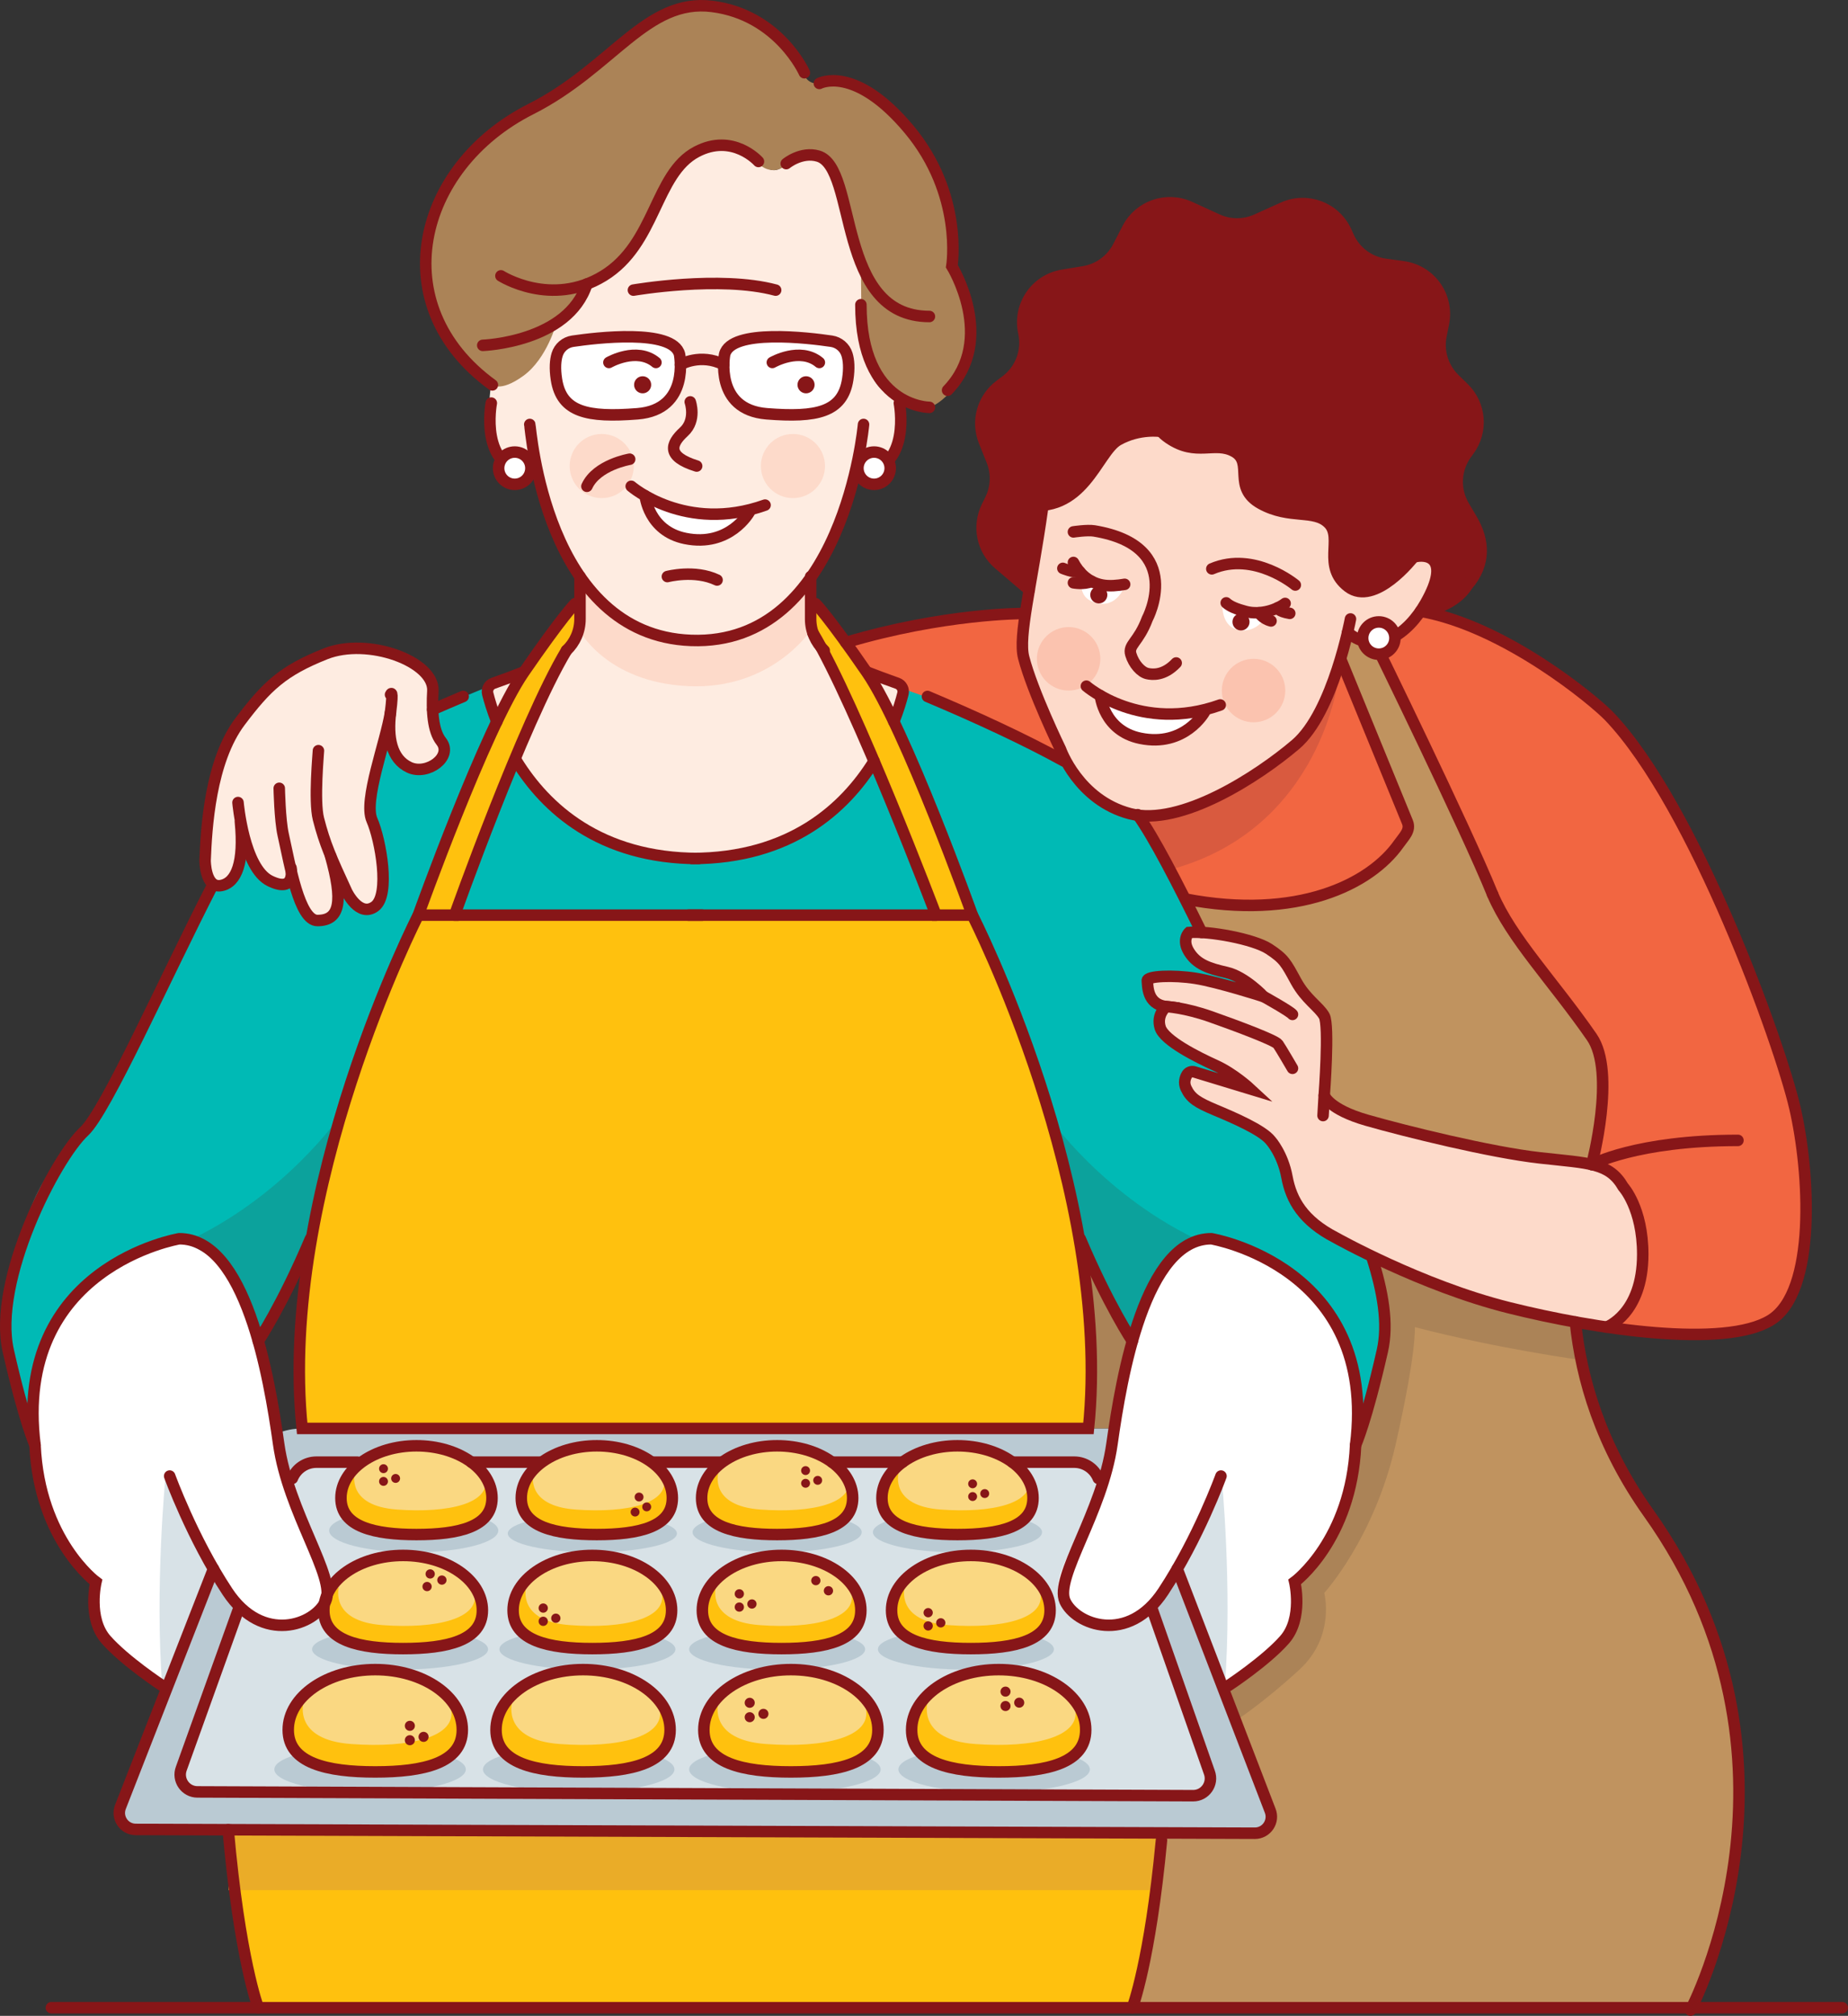 <?xml version="1.0" encoding="utf-8"?>
<!-- Generator: Adobe Illustrator 15.1.0, SVG Export Plug-In . SVG Version: 6.00 Build 0)  -->
<!DOCTYPE svg PUBLIC "-//W3C//DTD SVG 1.1//EN" "http://www.w3.org/Graphics/SVG/1.1/DTD/svg11.dtd">
<svg version="1.1" id="Layer_1" xmlns="http://www.w3.org/2000/svg" xmlns:xlink="http://www.w3.org/1999/xlink" x="0px" y="0px"
	 width="482.634px" height="526.224px" viewBox="0 0 482.634 526.224" enable-background="new 0 0 482.634 526.224"
	 xml:space="preserve">
<rect x="0" y="0" width="482.634" height="526.224" fill="#333333" stroke="none"/>
<g>
</g>
<g>
	<path fill="#BACAD3" d="M55.744,409.557l-23.143,59.199c0,0-2.161,8.789,2.862,8.807c5.022,0.017,260.268,0.992,260.268,0.992
		h31.993c0,0,6.466-1.055,4.31-8.031c-2.154-6.978-24.59-60.967-24.59-60.967l-16.437-36.675H78.916c0,0-7.734-0.112-9.967,4.532
		C66.716,382.058,55.744,409.557,55.744,409.557"/>
	<path fill="#D8E2E7" d="M79.344,382.54c-2.488,0.914-3.232,3.892-7.325,13.938c-4.093,10.046-24,61.767-24,61.767
		s-3.349,8.931,4.465,9.488s257.116,1.023,257.116,1.023s8.185-0.094,5.952-7.722c-2.231-7.628-28.706-75.099-28.706-75.099
		s-0.24-4.525-9.115-4.248C268.856,381.966,81.832,381.626,79.344,382.54"/>
	<path fill="#BACAD3" d="M130.136,399.546c0,3.136-9.888,5.676-22.086,5.676c-12.198,0-22.086-2.54-22.086-5.676
		c0-3.134,9.888-5.674,22.086-5.674C120.248,393.873,130.136,396.413,130.136,399.546"/>
	<path fill="#00BAB5" d="M7.564,372.882c0,0-8.882-15.357-4.307-39.694c4.576-24.338,10.605-28.196,16.024-34.783
		c5.419-6.586,12.872-19.719,18.179-30.601c5.305-10.881,17.256-36.909,17.256-36.909s5.236,2.927,6.698-2.465
		c1.463-5.391,1.594-10.78,1.594-10.78s2.732,11.06,7.616,12.315c4.883,1.256,5.497-0.558,5.497-0.558s3.003,11.453,6.776,10.889
		c3.773-0.562,6.147-2.878,5.378-12.465c0,0,4.863,11.655,8.955,9.197c4.091-2.458,2.14-17.934,1.393-20.458
		c-0.746-2.523-2.17-3.047-1.271-9.338c0.899-6.29,4.198-15.434,4.198-15.434s1.87,10.439,8.844,9.164
		c6.973-1.276,4.821-5.891,3.944-9.164c-0.878-3.274-1.355-6.556-1.355-6.556l14.817-6.124c0,0,1.847,16.661,15.521,30.336
		c13.674,13.674,31.535,15.628,46.604,14.093c15.07-1.535,29.233-13.668,34.012-18.765c4.779-5.096,8.794-13.971,10.361-19.189
		c1.566-5.217,1.581-6.43,1.581-6.43s12.502,5.262,15.31,6.513c2.81,1.252,27.22,12.116,26.979,12.569
		c-0.239,0.452,4.09,8.514,10.176,11.241c6.086,2.728,9.582,3.494,9.582,3.494l15.422,29.44c0,0-4.362,0.965-3.496,4.581
		c0.865,3.615,4.562,5.108,8.831,6.456c4.268,1.35,7.552,5.522,7.552,5.522s-16.323-4.146-21.688-4.114
		c-5.365,0.031-4.717,3.176-4.717,3.176l4.717,4.719c0,0-2.209,3.642-0.812,6.818c1.4,3.178,16.28,9.881,16.28,9.881l3.931,4.019
		l-13.602-3.652c0,0-2.401,3.618,1.403,6.925c3.806,3.31,20.931,7.553,22.042,13.896c1.112,6.342,3.414,13.575,7.434,16.951
		c4.019,3.375,17.097,10.659,17.097,10.659s4.571,7.672,3.357,17.238c-1.215,9.566-7.096,28.098-7.096,28.098
		s2.088-20.278-10.378-34.604c-12.465-14.325-24.372-15.438-28.837-15.626s-13.393,6.849-17.063,18.854
		c-3.672,12.006-2.572,7.864-2.572,7.864l-12.922-24.302c0,0,4.229,32.624,1.463,47.103H78.916c0,0-1.874-14.917-0.386-26.823
		c1.489-11.906,1.675-20.838,1.675-20.838l-12.748,24.86c0,0-3.81-14.628-10.508-21.884c-6.697-7.255-18.288-2.252-25.795,1.106
		c-7.507,3.359-16.996,13.593-20.716,25.685C6.716,367.082,7.564,372.882,7.564,372.882"/>
	<path fill="#FEECE1" d="M151.477,152.715c0,0,2.671,11.4-0.432,14.243c-3.103,2.842-23.245,12.161-23.245,12.161
		s2.836,18.765,13.076,27.574c10.239,8.808,18.77,18.064,43.701,17.413c24.93-0.651,33.511-12.506,39.36-19.323
		c5.849-6.817,11.928-24.406,11.928-24.406l-9.377-4.927l-14.777-19.019l-0.419-5.037c0,0-10.965,16.487-30.096,15.809
		C162.065,166.525,151.477,152.715,151.477,152.715"/>
	<path fill="#FFC10E" d="M151.477,156.43c0,0-5.308,3.904-20.197,28.812c-14.889,24.91-22.039,53.654-22.039,53.654
		s-22.42,46.288-29.263,93.265c0,0-3.375,21.776-1.062,40.721h205.356c0,0,0.473-32.246-4.17-58.557
		c-4.642-26.313-22.767-66.477-27.114-78.064c-4.346-11.587-16.061-46.592-26.5-60.812c-10.439-14.22-14.777-19.019-14.777-19.019
		v8.148c0,0,25.516,46.969,32.772,74.318H118.729c0,0,18.167-48.171,25.29-61.395l7.122-13.225L151.477,156.43z"/>
	<path fill="#FEECE1" d="M153.283,74.138c0,0,12.819-3.83,18.429-21.21c5.609-17.38,20.623-18.31,28.093-9.566
		c0,0,2.287,2.791,5.529-0.651c3.243-3.442,10.608-3.642,12.711,2.893s4.747,23.09,9.441,28.394c0,0-3.613,2.108-1.959,16.155
		c1.654,14.047,9.727,13.82,9.727,13.82s2.334,9.767-2.125,14.764c-4.459,4.997-9.097,4.625-9.097,4.625
		s-7.384,32.494-22.881,38.078c-15.497,5.583-27.04,10.076-42.644-2.931c-15.604-13.007-18.335-36.289-18.335-36.289
		s-10.504,1.98-11.794-7.928c-1.289-9.906,0-13.972,0-13.972s9.315-2.198,13.594-13.547
		C141.972,86.772,150.826,82.773,153.283,74.138"/>
	<path fill="#FEECE1" d="M112.722,178.263c0,0-5.357-8.175-17.263-8.934c-11.905-0.758-24.962,6.402-34.713,21.985
		c-9.75,15.582-9.006,37.907-6.029,39.582s8.506-1.201,8.16-7.856c-0.346-6.655-0.718-8.888-0.718-8.888s2.112,10.936,6.265,14.212
		c4.153,3.276,7.697,1.044,7.697,1.044s4.63,11.173,6.776,10.889c2.146-0.284,6.752-0.088,5.379-12.465
		c0,0,4.398,13.655,8.954,9.197c4.556-4.458,3.254-14.319,1.393-20.458c-1.86-6.14-1.86-6.326-0.558-13.581
		c1.303-7.256,3.163-13.768,3.163-13.768s0.246,8.955,6.356,11.361c6.109,2.407,8.389-5.863,7.623-7.081
		C114.441,192.284,111.563,186.653,112.722,178.263"/>
	<path fill="#FDDACA" d="M151.477,154.447l-0.336,9.829c0,0,7.006,13.855,28.686,14.842c21.68,0.988,31.884-14.539,31.884-14.539
		l-0.419-13.186c0,0-8.174,15.557-30.096,15.809c-21.922,0.252-29.719-16.251-29.719-16.251V154.447z"/>
	<path fill="#FFFFFF" d="M165.601,87.936c0,0-17.676,0.078-19.35,2.217s-1.57,13.116,4.89,16.186
		c6.459,3.07,20.505,2.365,23.156-1.468C176.949,101.036,184.207,88.603,165.601,87.936"/>
	<path fill="#FFFFFF" d="M212.311,88.463c0,0-15.788-1.566-21.296,1.689c-5.508,3.256-0.113,15.163,5.654,17.023
		c5.768,1.861,23.929,2.419,24.988-5.302C222.716,94.152,222.563,88.815,212.311,88.463"/>
	<path fill="#FFFFFF" d="M168.489,130.383c0,0,18.192,6.682,27.186,2.714c0,0-3.387,9.252-16.731,7.851
		C168.489,139.003,168.489,130.383,168.489,130.383"/>
	<path fill="#FDDACA" d="M215.46,121.656c0-4.624-3.749-8.372-8.372-8.372c-4.624,0-8.372,3.748-8.372,8.372
		s3.748,8.372,8.372,8.372C211.711,130.028,215.46,126.28,215.46,121.656"/>
	<path fill="#FDDACA" d="M165.523,121.656c0-4.624-3.748-8.372-8.372-8.372s-8.372,3.748-8.372,8.372s3.748,8.372,8.372,8.372
		S165.523,126.28,165.523,121.656"/>
	<path fill="#FFC10E" d="M67.457,524.105c0,0-7.16-32.642-7.857-46.46l243.738,0.91c0,0-0.729,23.782-7.605,45.55H67.457z"/>
	<rect x="59.683" y="478.555" fill="#EAAC28" width="243.655" height="14.852"/>
	<path fill="#FFFFFF" d="M69.637,358.868c0,0-4.595-24.251-12.688-30.67c-8.093-6.418-15.914-4.02-28.469,2.734
		c-12.554,6.754-22.022,26.914-20.916,41.951c1.106,15.035,7.807,29.611,11.787,34.088c3.981,4.474,5.704,5.973,5.704,5.973
		s-2.926,7.943,1.094,12.775s16.209,14.295,16.209,14.295l13.386-30.457c0,0,7.065,16.12,15.996,15.66
		c8.93-0.46,17.299-4.906,13.115-15.66c-4.185-10.754-11.441-24.149-12.557-35.033C71.181,363.64,69.637,358.868,69.637,358.868"/>
	<path fill="#D8E2E7" d="M43.182,385.936c0,0-2.764,28.22-0.824,54.077l13.387-30.456L43.182,385.936z"/>
	<path fill="#FFFFFF" d="M292.625,358.868c0,0,4.596-24.251,12.688-30.67c8.093-6.418,15.914-4.02,28.468,2.734
		c12.556,6.754,22.024,26.914,20.917,41.951c-1.105,15.035-7.807,29.611-11.788,34.088c-3.979,4.474-5.703,5.973-5.703,5.973
		s2.927,7.943-1.094,12.775c-4.02,4.832-16.209,14.295-16.209,14.295l-13.386-30.457c0,0-7.065,16.12-15.996,15.66
		c-8.929-0.46-17.299-4.906-13.115-15.66c4.187-10.754,11.442-24.149,12.559-35.033S292.625,358.868,292.625,358.868"/>
	<path fill="#D8E2E7" d="M319.082,385.936c0,0,2.764,28.22,0.822,54.077l-13.386-30.456L319.082,385.936z"/>
	<path fill="#0CA29C" d="M89.042,290.991c0,0-14.828,21.673-41.169,33.484c0,0,11.704,2.881,16.145,16.002s3.438,9.605,3.438,9.605
		l12.748-24.861L89.042,290.991z"/>
	<path fill="#0CA29C" d="M273.433,290.991c0,0,14.826,21.673,41.169,33.484c0,0-11.704,2.881-16.146,16.002
		c-4.44,13.121-3.437,9.605-3.437,9.605l-12.748-24.861L273.433,290.991z"/>
	<path fill="#FAD882" d="M269.787,391.064c0,7.539-8.834,9.525-19.729,9.525s-19.727-1.986-19.727-9.525
		c0-7.538,8.832-13.648,19.727-13.648S269.787,383.526,269.787,391.064"/>
	<path fill="#FAD882" d="M222.689,391.064c0,7.539-8.832,9.525-19.727,9.525s-19.728-1.986-19.728-9.525
		c0-7.538,8.833-13.648,19.728-13.648S222.689,383.526,222.689,391.064"/>
	<path fill="#FAD882" d="M175.593,391.064c0,7.539-8.832,9.525-19.727,9.525s-19.728-1.986-19.728-9.525
		c0-7.538,8.833-13.648,19.728-13.648S175.593,383.526,175.593,391.064"/>
	<path fill="#FAD882" d="M128.497,391.064c0,7.539-8.832,9.525-19.727,9.525s-19.728-1.986-19.728-9.525
		c0-7.538,8.833-13.648,19.728-13.648S128.497,383.526,128.497,391.064"/>
	<path fill="#FAD882" d="M125.007,420.28c0,7.538-8.832,9.524-19.728,9.524c-10.895,0-19.727-1.986-19.727-9.524
		c0-7.539,8.832-13.649,19.727-13.649C116.175,406.63,125.007,412.741,125.007,420.28"/>
	<path fill="#FAD882" d="M174.43,420.28c0,7.538-8.832,9.524-19.727,9.524s-19.728-1.986-19.728-9.524
		c0-7.539,8.833-13.649,19.728-13.649S174.43,412.741,174.43,420.28"/>
	<path fill="#FAD882" d="M223.853,420.28c0,7.538-8.832,9.524-19.728,9.524c-10.895,0-19.727-1.986-19.727-9.524
		c0-7.539,8.832-13.649,19.727-13.649C215.021,406.63,223.853,412.741,223.853,420.28"/>
	<path fill="#FAD882" d="M273.276,420.28c0,7.538-8.831,9.524-19.728,9.524c-10.895,0-19.727-1.986-19.727-9.524
		c0-7.539,8.832-13.649,19.727-13.649C264.445,406.63,273.276,412.741,273.276,420.28"/>
	<path fill="#FAD882" d="M282.373,451.859c0,8.462-9.912,10.691-22.143,10.691c-12.228,0-22.142-2.229-22.142-10.691
		s9.914-15.32,22.142-15.32C272.46,436.539,282.373,443.397,282.373,451.859"/>
	<path fill="#FAD882" d="M228.692,451.859c0,8.462-9.914,10.691-22.143,10.691s-22.142-2.229-22.142-10.691
		s9.913-15.32,22.142-15.32S228.692,443.397,228.692,451.859"/>
	<path fill="#FAD882" d="M174.421,451.859c0,8.462-9.914,10.691-22.143,10.691s-22.142-2.229-22.142-10.691
		s9.913-15.32,22.142-15.32S174.421,443.397,174.421,451.859"/>
	<path fill="#FAD882" d="M120.15,451.859c0,8.462-9.914,10.691-22.143,10.691s-22.142-2.229-22.142-10.691s9.913-15.32,22.142-15.32
		S120.15,443.397,120.15,451.859"/>
	<path fill="#FFC10E" d="M92.67,384.57c0,0-2.372,8.513,11.023,9.488c13.395,0.978,24.419-1.592,23.023-8.122
		c0,0,10.154,13.788-17.946,14.654C80.67,401.455,90.298,386.105,92.67,384.57"/>
	<path fill="#871618" d="M101.321,383.39c0,0.644-0.521,1.163-1.163,1.163s-1.163-0.52-1.163-1.163c0-0.642,0.521-1.162,1.163-1.162
		S101.321,382.749,101.321,383.39"/>
	<path fill="#871618" d="M104.484,385.936c0,0.644-0.521,1.163-1.163,1.163s-1.163-0.52-1.163-1.163
		c0-0.642,0.521-1.162,1.163-1.162S104.484,385.294,104.484,385.936"/>
	<path fill="#871618" d="M101.321,386.709c0,0.644-0.521,1.163-1.163,1.163s-1.163-0.52-1.163-1.163
		c0-0.642,0.521-1.163,1.163-1.163S101.321,386.068,101.321,386.709"/>
	<path fill="#BACAD3" d="M176.789,400.301c0,2.717-9.888,4.92-22.086,4.92c-12.198,0-22.086-2.203-22.086-4.92
		c0-2.718,9.888-4.921,22.086-4.921C166.9,395.38,176.789,397.583,176.789,400.301"/>
	<path fill="#FFC10E" d="M139.322,384.57c0,0-2.372,8.513,11.023,9.488c13.395,0.978,24.418-1.592,23.023-8.122
		c0,0,10.154,13.788-17.946,14.654C127.322,401.455,136.95,386.105,139.322,384.57"/>
	<path fill="#871618" d="M165.392,393.655c0.586-0.261,1.274,0.003,1.535,0.59c0.262,0.587-0.002,1.273-0.588,1.534
		c-0.587,0.263-1.275-0.002-1.536-0.588C164.542,394.604,164.805,393.917,165.392,393.655"/>
	<path fill="#871618" d="M166.43,389.73c0.587-0.262,1.274,0.002,1.536,0.589c0.261,0.587-0.003,1.273-0.589,1.535
		c-0.587,0.263-1.274-0.002-1.535-0.589C165.58,390.678,165.844,389.993,166.43,389.73"/>
	<path fill="#871618" d="M168.424,392.304c0.586-0.262,1.274,0.002,1.535,0.589c0.262,0.587-0.002,1.273-0.588,1.535
		c-0.587,0.263-1.275-0.002-1.536-0.589C167.574,393.252,167.837,392.566,168.424,392.304"/>
	<path fill="#BACAD3" d="M225.048,399.969c0,2.9-9.888,5.252-22.085,5.252c-12.198,0-22.086-2.352-22.086-5.252
		c0-2.899,9.888-5.252,22.086-5.252C215.16,394.717,225.048,397.07,225.048,399.969"/>
	<path fill="#FFC10E" d="M187.582,384.57c0,0-2.372,8.513,11.023,9.488c13.396,0.978,24.419-1.592,23.023-8.122
		c0,0,10.155,13.788-17.946,14.654C175.582,401.455,185.209,386.105,187.582,384.57"/>
	<path fill="#871618" d="M211.553,383.887c0,0.644-0.521,1.163-1.163,1.163s-1.163-0.52-1.163-1.163
		c0-0.643,0.521-1.163,1.163-1.163S211.553,383.245,211.553,383.887"/>
	<path fill="#871618" d="M214.716,386.433c0,0.644-0.521,1.163-1.163,1.163s-1.162-0.52-1.162-1.163c0-0.643,0.52-1.163,1.162-1.163
		S214.716,385.791,214.716,386.433"/>
	<path fill="#871618" d="M211.553,387.207c0,0.643-0.521,1.163-1.163,1.163s-1.163-0.521-1.163-1.163s0.521-1.163,1.163-1.163
		S211.553,386.564,211.553,387.207"/>
	<path fill="#BACAD3" d="M272.144,399.969c0,2.9-9.889,5.252-22.086,5.252s-22.086-2.352-22.086-5.252
		c0-2.899,9.889-5.252,22.086-5.252S272.144,397.07,272.144,399.969"/>
	<path fill="#FFC10E" d="M234.677,384.57c0,0-2.371,8.513,11.023,9.488c13.396,0.978,24.419-1.592,23.024-8.122
		c0,0,10.152,13.788-17.946,14.654C222.678,401.455,232.306,386.105,234.677,384.57"/>
	<path fill="#871618" d="M255.179,387.342c0,0.643-0.521,1.162-1.163,1.162c-0.643,0-1.162-0.52-1.162-1.162s0.52-1.163,1.162-1.163
		C254.658,386.179,255.179,386.7,255.179,387.342"/>
	<path fill="#871618" d="M258.342,389.888c0,0.643-0.521,1.162-1.163,1.162c-0.644,0-1.163-0.52-1.163-1.162s0.52-1.163,1.163-1.163
		C257.821,388.725,258.342,389.246,258.342,389.888"/>
	<path fill="#871618" d="M255.179,390.662c0,0.643-0.521,1.162-1.163,1.162c-0.643,0-1.162-0.52-1.162-1.162s0.52-1.163,1.162-1.163
		C254.658,389.499,255.179,390.019,255.179,390.662"/>
	<path fill="#BACAD3" d="M275.244,430.531c0,2.936-10.288,5.313-22.979,5.313c-12.693,0-22.982-2.378-22.982-5.313
		s10.289-5.313,22.982-5.313C264.956,425.217,275.244,427.595,275.244,430.531"/>
	<path fill="#FFC10E" d="M236.259,414.356c0,0-2.469,8.857,11.471,9.873c13.938,1.018,25.408-1.657,23.956-8.451
		c0,0,10.564,14.348-18.675,15.247C223.773,431.924,233.791,415.955,236.259,414.356"/>
	<path fill="#871618" d="M243.615,420.982c0,0.668-0.541,1.21-1.21,1.21c-0.668,0-1.209-0.542-1.209-1.21s0.541-1.21,1.209-1.21
		C243.074,419.772,243.615,420.314,243.615,420.982"/>
	<path fill="#871618" d="M246.906,423.631c0,0.668-0.541,1.21-1.21,1.21c-0.668,0-1.21-0.542-1.21-1.21
		c0-0.669,0.542-1.21,1.21-1.21C246.365,422.421,246.906,422.962,246.906,423.631"/>
	<path fill="#871618" d="M243.615,424.436c0,0.668-0.541,1.21-1.21,1.21c-0.668,0-1.209-0.542-1.209-1.21
		c0-0.669,0.541-1.21,1.209-1.21C243.074,423.226,243.615,423.767,243.615,424.436"/>
	<path fill="#BACAD3" d="M225.943,430.531c0,2.936-10.289,5.313-22.98,5.313s-22.981-2.378-22.981-5.313s10.289-5.313,22.981-5.313
		S225.943,427.595,225.943,430.531"/>
	<path fill="#FFC10E" d="M186.958,414.356c0,0-2.468,8.857,11.47,9.873c13.939,1.018,25.409-1.657,23.957-8.451
		c0,0,10.564,14.348-18.674,15.247S184.49,415.955,186.958,414.356"/>
	<path fill="#871618" d="M194.299,416.066c0,0.668-0.542,1.21-1.21,1.21s-1.21-0.542-1.21-1.21c0-0.669,0.542-1.21,1.21-1.21
		S194.299,415.397,194.299,416.066"/>
	<path fill="#871618" d="M197.59,418.714c0,0.669-0.542,1.21-1.21,1.21s-1.21-0.541-1.21-1.21c0-0.668,0.542-1.21,1.21-1.21
		S197.59,418.046,197.59,418.714"/>
	<path fill="#871618" d="M194.299,419.519c0,0.669-0.542,1.21-1.21,1.21s-1.21-0.541-1.21-1.21c0-0.668,0.542-1.21,1.21-1.21
		S194.299,418.851,194.299,419.519"/>
	<path fill="#871618" d="M214.28,412.612c0,0.668-0.542,1.21-1.209,1.21c-0.669,0-1.21-0.542-1.21-1.21s0.541-1.21,1.21-1.21
		C213.738,411.402,214.28,411.944,214.28,412.612"/>
	<path fill="#871618" d="M217.571,415.261c0,0.668-0.542,1.21-1.21,1.21s-1.209-0.542-1.209-1.21c0-0.669,0.541-1.21,1.209-1.21
		S217.571,414.592,217.571,415.261"/>
	<path fill="#BACAD3" d="M176.392,430.531c0,2.936-10.289,5.313-22.981,5.313s-22.981-2.378-22.981-5.313s10.289-5.313,22.981-5.313
		S176.392,427.595,176.392,430.531"/>
	<path fill="#FFC10E" d="M137.406,414.356c0,0-2.468,8.857,11.47,9.873c13.939,1.018,25.409-1.657,23.957-8.451
		c0,0,10.565,14.348-18.674,15.247C124.92,431.924,134.938,415.955,137.406,414.356"/>
	<path fill="#871618" d="M143.082,419.778c0,0.668-0.542,1.21-1.21,1.21s-1.21-0.542-1.21-1.21c0-0.669,0.542-1.21,1.21-1.21
		S143.082,419.109,143.082,419.778"/>
	<path fill="#871618" d="M146.373,422.426c0,0.669-0.542,1.21-1.21,1.21s-1.21-0.541-1.21-1.21c0-0.668,0.542-1.21,1.21-1.21
		S146.373,421.758,146.373,422.426"/>
	<path fill="#871618" d="M143.082,423.231c0,0.669-0.542,1.21-1.21,1.21s-1.21-0.541-1.21-1.21c0-0.668,0.542-1.21,1.21-1.21
		S143.082,422.563,143.082,423.231"/>
	<path fill="#BACAD3" d="M127.465,430.531c0,2.936-10.289,5.313-22.981,5.313s-22.981-2.378-22.981-5.313s10.289-5.313,22.981-5.313
		S127.465,427.595,127.465,430.531"/>
	<path fill="#FFC10E" d="M88.479,414.356c0,0-2.468,8.857,11.47,9.873c13.939,1.018,25.409-1.657,23.957-8.451
		c0,0,10.565,14.348-18.674,15.247S86.011,415.955,88.479,414.356"/>
	<path fill="#871618" d="M114.849,413.542c-0.592-0.309-0.822-1.04-0.513-1.632c0.31-0.593,1.04-0.822,1.633-0.513
		c0.592,0.31,0.822,1.041,0.512,1.633C116.172,413.622,115.441,413.852,114.849,413.542"/>
	<path fill="#871618" d="M110.978,415.233c-0.592-0.309-0.822-1.04-0.513-1.632c0.31-0.593,1.041-0.822,1.633-0.513
		c0.592,0.309,0.822,1.041,0.512,1.632C112.3,415.313,111.569,415.543,110.978,415.233"/>
	<path fill="#871618" d="M111.788,411.944c-0.592-0.31-0.822-1.041-0.513-1.633c0.31-0.593,1.04-0.822,1.633-0.513
		c0.592,0.31,0.822,1.041,0.512,1.633C113.111,412.023,112.379,412.253,111.788,411.944"/>
	<path fill="#BACAD3" d="M121.656,461.889c0,3.323-11.195,6.019-25.005,6.019c-13.809,0-25.005-2.695-25.005-6.019
		c0-3.322,11.196-6.017,25.005-6.017C110.461,455.873,121.656,458.567,121.656,461.889"/>
	<path fill="#FFC10E" d="M79.238,444.526c0,0-2.686,9.638,12.48,10.742c15.166,1.107,27.646-1.804,26.066-9.195
		c0,0,11.496,15.61-20.318,16.59C65.652,463.641,76.552,446.263,79.238,444.526"/>
	<path fill="#871618" d="M108.356,450.514c0,0.728-0.589,1.316-1.317,1.316c-0.727,0-1.316-0.589-1.316-1.316
		s0.589-1.316,1.316-1.316C107.767,449.198,108.356,449.787,108.356,450.514"/>
	<path fill="#871618" d="M111.937,453.396c0,0.729-0.589,1.316-1.316,1.316s-1.317-0.588-1.317-1.316
		c0-0.727,0.59-1.315,1.317-1.315S111.937,452.669,111.937,453.396"/>
	<path fill="#871618" d="M108.356,454.272c0,0.728-0.589,1.316-1.317,1.316c-0.727,0-1.316-0.589-1.316-1.316
		s0.589-1.315,1.316-1.315C107.767,452.957,108.356,453.544,108.356,454.272"/>
	<path fill="#BACAD3" d="M176.141,461.889c0,3.323-11.195,6.019-25.004,6.019c-13.81,0-25.005-2.695-25.005-6.019
		c0-3.322,11.195-6.017,25.005-6.017C164.946,455.873,176.141,458.567,176.141,461.889"/>
	<path fill="#FFC10E" d="M133.723,444.526c0,0-2.686,9.638,12.48,10.742c15.166,1.107,27.646-1.804,26.066-9.195
		c0,0,11.496,15.61-20.318,16.59C120.137,463.641,131.037,446.263,133.723,444.526"/>
	<path fill="#BACAD3" d="M229.992,461.889c0,3.323-11.195,6.019-25.005,6.019s-25.005-2.695-25.005-6.019
		c0-3.322,11.195-6.017,25.005-6.017S229.992,458.567,229.992,461.889"/>
	<path fill="#FFC10E" d="M187.573,444.526c0,0-2.686,9.638,12.48,10.742c15.166,1.107,27.646-1.804,26.066-9.195
		c0,0,11.496,15.61-20.318,16.59C173.987,463.641,184.887,446.263,187.573,444.526"/>
	<path fill="#871618" d="M197.116,444.506c0,0.729-0.589,1.316-1.316,1.316s-1.317-0.588-1.317-1.316
		c0-0.727,0.59-1.315,1.317-1.315S197.116,443.78,197.116,444.506"/>
	<path fill="#871618" d="M200.697,447.389c0,0.728-0.59,1.316-1.317,1.316s-1.316-0.589-1.316-1.316s0.589-1.315,1.316-1.315
		S200.697,446.662,200.697,447.389"/>
	<path fill="#871618" d="M197.116,448.264c0,0.729-0.589,1.317-1.316,1.317s-1.317-0.589-1.317-1.317
		c0-0.727,0.59-1.315,1.317-1.315S197.116,447.538,197.116,448.264"/>
	<path fill="#BACAD3" d="M284.64,461.889c0,3.323-11.194,6.019-25.006,6.019c-13.809,0-25.004-2.695-25.004-6.019
		c0-3.322,11.195-6.017,25.004-6.017C273.446,455.873,284.64,458.567,284.64,461.889"/>
	<path fill="#FFC10E" d="M242.221,444.526c0,0-2.686,9.638,12.48,10.742c15.166,1.107,27.646-1.804,26.067-9.195
		c0,0,11.494,15.61-20.318,16.59C228.635,463.641,239.536,446.263,242.221,444.526"/>
	<path fill="#871618" d="M263.92,441.587c0,0.729-0.591,1.316-1.316,1.316c-0.729,0-1.317-0.588-1.317-1.316
		c0-0.727,0.589-1.315,1.317-1.315C263.33,440.272,263.92,440.861,263.92,441.587"/>
	<path fill="#871618" d="M267.5,444.47c0,0.728-0.59,1.316-1.316,1.316c-0.728,0-1.317-0.589-1.317-1.316s0.59-1.315,1.317-1.315
		C266.911,443.155,267.5,443.743,267.5,444.47"/>
	<path fill="#871618" d="M263.92,445.345c0,0.729-0.591,1.317-1.316,1.317c-0.729,0-1.317-0.589-1.317-1.317
		c0-0.727,0.589-1.315,1.317-1.315C263.33,444.03,263.92,444.619,263.92,445.345"/>
	<path fill="#871618" d="M293.762,61.104c0,0-0.56,7.175-10.724,9.854c-10.165,2.679-15.796,6.261-16.035,14.73
		c-0.239,8.469,2.231,9.884-4.285,13.732c-6.515,3.85-8.172,11.041-4.134,19.585c4.038,8.543-1.913,13.009-2.426,18.311
		c-0.512,5.302,7.935,12.998,12.641,16.685l3.458-21.241c0,0,10.596-2.957,14.713-12.038c4.117-9.08,16.274-8.105,16.274-8.105
		s4.472,5.494,11.803,5.39c7.33-0.104,10.194,2.141,10.685,6.472c0.488,4.33,2.647,9.529,9.443,9.75
		c6.795,0.221,13.275,0.637,13.318,6.864c0.043,6.228,1.579,15.335,7.339,13.345c5.761-1.989,13.314-8.999,13.314-8.999
		s9.709-2.23,5.797,5.955l-3.912,8.184c0,0,13.78-3.796,15.336-12.471c1.557-8.675-8.48-14.867-5.276-24.887
		c3.205-10.02,6.636-9.995,3.246-18.24c-3.389-8.246-7.985-5.522-7.361-19.582c0.623-14.059-5.806-14.097-10.496-14.744
		c-4.692-0.646-11.104-2.007-14.922-9.173c-3.818-7.165-11.614-8.416-16.449-6.236c-4.835,2.179-9.787,6.411-16.428,3.412
		c-6.64-2.998-12.959-7.189-17.723-3.831C296.197,57.182,293.762,61.104,293.762,61.104"/>
	<path fill="#FDDACA" d="M415.712,304.009c0,0,0.073,0.627-26.602-3.871c-26.674-4.497-42.378-9.706-43.27-15.66
		c-0.894-5.953,2.431-14.969-0.255-19.67c-2.686-4.702-9.165-15.782-15.558-17.84c-6.392-2.057-20.178-3.556-20.178-3.556
		s0.875,7.44,5.69,8.943c4.816,1.503,10.692,6.625,10.692,6.625s-9.369-3.988-16.671-3.917l-9.933,0.158
		c0,0,0.884,6.693,2.899,7.116l2.016,0.423c0,0-3.868,3.986-0.811,6.818c3.059,2.832,13.522,7.065,16.28,9.881
		c2.757,2.817,3.931,4.019,3.931,4.019l-13.602-3.652c0,0-2.634,3.431,1.403,6.925s20.43,7.17,22.042,13.896
		c1.613,6.726,4.851,15.983,12.052,20.721c7.199,4.738,27.832,14.038,47.655,19.853c19.823,5.815,27.22,5.216,27.22,5.216
		s6.851-4.145,8.31-16.283C430.484,318.012,425.641,305.915,415.712,304.009"/>
	<path fill="#FDDACA" d="M290.112,115.408c0,0-3.21,10.131-9.769,13.229c-6.557,3.097-9.614,5.149-8.086,4.123
		c1.529-1.026-4.77,29.586-4.77,29.586s-0.427,10.609,3.375,19.463c3.801,8.853,11.296,24.834,19.249,28.682
		c7.952,3.847,14.274,4.238,28.569-3.827s22.315-12.811,25.691-20.261c3.376-7.45,7.565-21.304,7.565-21.304
		s2.088,3.946,8.084,2.523s10.752-4.913,12.839-11.192c2.088-6.278,1.474-11.535-1.12-11.263
		c-2.595,0.272-11.162,9.789-15.907,9.271s-7.369-2.588-7.452-9.297c-0.084-6.71-0.407-9.45-5.827-10.242
		c-5.42-0.793-14.69-0.821-16.823-6.947c-2.132-6.125-1.166-10.058-5.485-10.882c-4.321-0.825-6.989,1.688-11.994-1.383
		l-5.006-3.071C303.246,112.616,292.205,112.338,290.112,115.408"/>
	<path fill="#FFFFFF" d="M287.879,183.362c0.558,0,17.067,6.612,26.674,1.911c0,0-2.75,9.303-14.922,7.742
		C287.459,191.455,287.879,183.362,287.879,183.362"/>
	<path fill="#FFFFFF" d="M282.968,150.432c0,0-2.384,5.37,3.218,6.94c5.6,1.572,7.577-4.495,7.577-4.495L282.968,150.432z"/>
	<path fill="#FFFFFF" d="M319.275,157.632c0,0-0.56,6.334,4.743,6.893c5.303,0.558,7.199-4.879,7.199-4.879
		S324.018,159.53,319.275,157.632"/>
	<path fill="#FBC3AF" d="M335.673,180.264c0-4.576-3.71-8.285-8.285-8.285s-8.285,3.709-8.285,8.285c0,4.576,3.71,8.286,8.285,8.286
		S335.673,184.839,335.673,180.264"/>
	<path fill="#FBC3AF" d="M287.367,171.979c0-4.576-3.709-8.285-8.285-8.285s-8.285,3.709-8.285,8.285
		c0,4.576,3.709,8.285,8.285,8.285S287.367,176.554,287.367,171.979"/>
	<path fill="#F26641" d="M267.802,160.114c0,0-31.595,2.104-46.898,7.606l6.837,9.531c0,0,12.384,3.361,28.418,10.654
		c16.035,7.294,22.009,10.34,22.009,10.34s-5.964-11.256-9.684-21.488C264.763,166.524,267.802,160.114,267.802,160.114"/>
	<path fill="#F26641" d="M349.748,171.979c0,0,12.852,30.472,15.338,36.541c2.485,6.068,2.878,9.161-0.629,12.141
		c-3.509,2.98-14.008,18.921-42.228,15.146c-12.54-1.677-12.667-1.128-12.667-1.128l-11.637-21.698c0,0,11.529,0.844,29.463-10.527
		c17.932-11.371,17.311-15.851,19.296-20.867S349.748,171.979,349.748,171.979"/>
	<path fill="#F26641" d="M360.023,167.622c0,0,27.968,63.085,38.168,86.343c10.198,23.257,17.521,50.045,17.521,50.045
		s12.739,2.204,13.313,17.755c0.573,15.549-8.311,24.67-8.311,24.67s21.293,4.486,32.856,1.124
		c11.562-3.361,16.554-6.409,17.686-23.117c1.132-16.709-1.061-39.464-13.564-68.542c-12.505-29.078-20.703-51.967-41.98-72.997
		c-21.276-21.03-44.681-23.325-44.681-23.325S365.421,166.487,360.023,167.622"/>
	<path fill="#C0935F" d="M295.732,524.105c0,0,7.483-29.333,7.605-45.55h24.387c0,0,8.141-0.218,4.311-8.032
		c-3.83-7.813-12.13-30.51-12.13-30.51s13.513-7.192,16.209-14.295c2.694-7.101,1.094-12.774,1.094-12.774
		s10.904-6.979,14.997-22.606c4.092-15.628,3.643-20.879,3.643-20.879s4.89-12.095,5.382-21.107
		c0.493-9.012-2.908-20.094-2.908-20.094s20.908,11.118,42.234,14.907l10.878,1.933c0,0,1.732,18.64,9.403,32.593
		c14.543,26.451,27.726,48.604,30.213,63.322c4.645,27.484,2.328,26.733,1.787,44.399c-0.472,15.406-10.791,38.693-10.791,38.693
		H295.732z"/>
	<path fill="#C0935F" d="M349.748,171.979c0,0,12.075,28.395,14.709,35.005c2.632,6.611,4.034,9.164,0,13.677
		c-5.393,6.03-15.991,19.327-45.774,14.487c-9.023-1.466-9.12-0.469-9.12-0.469l3.785,7.742c0,0,18.206,2.058,21.369,8.383
		c3.163,6.325,6.783,9.348,8.827,11.676s2.522,2.637,2.708,6.93c0.183,4.293-0.41,15.068-0.41,15.068s-0.321,4.617,13.223,8.543
		c13.544,3.927,37.162,8.479,45.794,9.672c8.632,1.193,10.855,1.317,10.855,1.317s6.611-15.176,1.029-31.062
		c-2.315-6.597-14.278-19.45-17.859-24.745c-8.559-12.652-24.749-48.731-30.539-61.799c-5.789-13.069-8.322-18.781-8.322-18.781
		l-8.084-2.523L349.748,171.979z"/>
	<path fill="#D95A3F" d="M349.6,176.757c0,0-4.349,39.753-44.129,50.295l-7.547-14.071
		C297.924,212.98,335.275,209.873,349.6,176.757"/>
	<path fill="#AB8357" d="M413.166,355.062c0,0-21.893-2.947-43.658-8.627c0,0,0.503,6.418-5.052,30.788
		s-18.614,38.604-18.614,38.604s3.014,11.293-6.475,20.018c-9.487,8.727-16.67,13.354-16.67,13.354l-2.793-9.185
		c0,0,17.659-10.131,18.282-19.81c0.623-9.68-0.979-7.26-0.979-7.26s13.162-9.491,14.997-22.606
		c1.837-13.114,2.494-17.455,2.494-17.455s7.8-16.788,6.979-27.386c-0.822-10.601-3.357-17.239-3.357-17.239
		s22.469,14.232,53.114,16.84L413.166,355.062z"/>
	<path fill="#AB8357" d="M284.287,329.152c0,0,0.732,23.231,0.354,30.116c-0.379,6.884-0.368,13.614-0.368,13.614h6.735l4.011-22.8
		L284.287,329.152z"/>
	<path fill="#AB8357" d="M210.078,19.734c0,0-4.605-10.745-15.983-15.884c-11.379-5.139-21.263-0.808-27.885,4.545
		c-6.622,5.352-16.97,16.608-29.72,21.229c-12.751,4.622-24.469,23.041-25.215,36.622c-0.745,13.581,7.476,25.596,11.138,28.942
		c3.662,3.346,5.965,5.132,5.965,5.132s2.12,2.278,8.322-2.224s8.639-13.847,8.639-13.847l7.944-10.111
		c0,0,11.582-4.619,16.253-15.781c4.672-11.163,11.206-22.478,19.728-20.411s8.177,6.187,12.442,6.453
		c4.266,0.265,5.698-5.502,11.772-3.269c6.075,2.232,8.707,22.186,11.358,27.527l0.113,11.914c0,0-1.495,13.674,6.508,20.326
		c8.003,6.651,11.271,5.441,11.271,5.441s7.512-2.201,10.214-14.542c2.703-12.341-4.353-22.294-4.353-22.294
		s1.95-16.384-8.056-31.587c-10.005-15.204-20.091-18.989-26.024-16.352C214.51,21.563,211.683,22.691,210.078,19.734"/>
</g>
<g>
	<path fill="none" stroke="#871618" stroke-width="3" stroke-linecap="round" stroke-miterlimit="10" d="M268.8,154l-7.942-6.778
		c-4.325-3.691-5.595-9.845-3.084-14.946l0.932-1.896c1.559-3.165,1.698-6.842,0.384-10.116l-2.036-5.08
		c-2.094-5.219-0.423-11.192,4.073-14.569l1.593-1.196c3.895-2.925,5.724-7.856,4.677-12.613
		c-1.533-6.961,3.089-13.782,10.122-14.94l5.521-0.909c3.878-0.639,7.227-3.074,9.029-6.567l2.438-4.728
		c3.042-5.897,10.181-8.365,16.216-5.608l7.189,3.284c3.261,1.49,7.007,1.5,10.276,0.026l6.922-3.12
		c6.264-2.824,13.631-0.031,16.449,6.236l0.588,1.308c1.756,3.907,5.398,6.634,9.642,7.219l4.692,0.646
		c7.091,0.977,11.893,7.724,10.496,14.744l-0.643,3.223c-0.819,4.12,0.495,8.376,3.498,11.314l2.441,2.387
		c4.419,4.325,4.988,11.239,1.338,16.228l-0.645,0.88c-2.932,4.006-3.198,9.37-0.683,13.647l2.094,3.558
		c3.192,5.424,3.734,11.472-1.193,17.185c0,0-3.072,5.689-12.153,6.758"/>
	<path fill="none" stroke="#871618" stroke-width="3" stroke-linecap="round" stroke-miterlimit="10" d="M72.929,205.783
		c0,0,0.163,8.218,1.023,12.076c1.788,8.014,4.211,22.438,8.945,22.438c6.031,0,6.708-5.18,3.433-16.847"/>
	<path fill="none" stroke="#871618" stroke-width="3" stroke-linecap="round" stroke-miterlimit="10" d="M83.164,195.958
		c0,0.614-1.199,13.092,0,17.808c1.635,6.433,3.367,10.34,7.387,19.035c0,0,3.256,6.825,7.35,3.822
		c4.094-3.003,1.486-17.447-0.766-22.564c-2.251-5.117,3.632-20.352,4.86-28.13"/>
	<path fill="none" stroke="#871618" stroke-width="3" stroke-linecap="round" stroke-miterlimit="10" d="M101.994,181.332
		c0,0,0.819-1.953,0,4.597c-0.819,6.549,0.205,12.209,4.912,14.394c4.708,2.185,11.505-2.798,8.301-6.821
		c-2.16-2.712-2.464-7.992-2.16-13.1c0.46-7.738-16.989-14.123-28.042-9.722c-11.053,4.401-15.275,8.33-22.331,17.699
		c-7.772,10.321-8.78,27.74-9.112,36.239c0,0,0,7.364,4.221,6.546c4.019-0.78,6.03-6.12,5.007-16.558"/>
	<path fill="none" stroke="#871618" stroke-width="3" stroke-linecap="round" stroke-miterlimit="10" d="M345.534,291.211
		l0.308-5.271c0,0,1.381-18.268,0-20.724c-1.382-2.457-4.759-4.299-7.37-9.058c-2.609-4.759-3.069-5.833-7.061-8.443
		c-3.991-2.609-15.812-4.759-20.877-4.298c0,0-1.996,1.842,0,5.065c1.994,3.224,5.064,4.299,9.823,5.374
		c4.76,1.074,9.672,6.293,9.672,6.293s-11.975-3.837-17.808-4.758s-12.741-0.615-12.587,0.613c0.153,1.228-0.154,6.142,4.912,6.754
		c0,0-2.61,2.149-1.535,5.526c1.075,3.378,9.671,7.676,14.43,9.825c4.76,2.15,9.058,6.141,9.058,6.141l-14.591-4.435
		c-0.714-0.216-1.5,0.052-1.891,0.688c-0.509,0.833-0.948,2.114-0.252,3.595c1.229,2.608,2.917,3.683,7.676,5.679
		c4.76,1.995,12.28,5.219,14.431,7.983c0,0,3.124,3.46,4.239,9.507c1.116,6.046,4.229,11.438,12.679,15.799
		c0,0,22.33,12.56,45.254,18.29c22.925,5.731,56.287,10.644,68.362,3.275c12.076-7.368,10.234-38.685,6.347-55.469
		c-3.89-16.784-26.199-78.876-48.51-102.21c-3.702-3.872-27.105-23.488-49.212-27.377"/>
	<path fill="none" stroke="#871618" stroke-width="3" stroke-linecap="round" stroke-miterlimit="10" d="M304.546,262.76
		c0,0,4.759,0.205,11.718,2.661c6.96,2.456,16.78,6.142,17.499,7.164c0.718,1.024,3.788,6.294,3.788,6.294"/>
	<path fill="none" stroke="#871618" stroke-width="3" stroke-linecap="round" stroke-miterlimit="10" d="M330.03,260.151
		c0,0,6.906,3.838,7.521,4.656"/>
	<path fill="none" stroke="#871618" stroke-width="3" stroke-linecap="round" stroke-miterlimit="10" d="M389.808,233.443
		c4.937,11.607,15.814,22.708,25.904,37.271c6.426,9.273,0,33.295,0,33.295"/>
	<path fill="none" stroke="#871618" stroke-width="3" stroke-linecap="round" stroke-miterlimit="10" d="M411.433,345.097
		c1.534,14.868,6.634,32.339,19.136,49.896c45.71,64.186,10.934,129.731,10.934,129.731"/>
	<path fill="none" stroke="#871618" stroke-width="3" stroke-linecap="round" stroke-miterlimit="10" d="M272.258,132.76
		c-2.865,20.264-6.37,33.278-4.912,38.886c2.334,8.98,9.62,23.95,9.62,23.95s4.647,13.282,18.183,16.823
		c13.162,3.443,33.396-9.713,43.221-18.077c9.825-8.365,14.327-32.768,14.327-32.768"/>
	<path fill="none" stroke="#871618" stroke-width="3" stroke-linecap="round" stroke-miterlimit="10" d="M369.146,145.439
		c3.405-1.012,9.955,0,3.2,11.927c-4.743,8.376-12.894,13.874-20.408,7.734"/>
	<path fill="none" stroke="#871618" stroke-width="3" stroke-linecap="round" stroke-miterlimit="10" d="M301.265,106.319
		c-0.283,2.449,0.322,5.521,3.961,8.027c7.274,5.012,11.993,0.647,17.151,3.557c5.159,2.91-0.661,9.377,6.938,13.581
		c7.598,4.203,13.976,1.293,17.738,5.173c3.765,3.88-1.895,11.216,5.058,16.521c6.952,5.306,17.035-7.739,17.035-7.739"/>
	<path fill="none" stroke="#871618" stroke-width="3" stroke-linecap="round" stroke-miterlimit="10" d="M359.064,167.72
		c0,0,23.715,48.399,30.743,65.723"/>
	<path fill="none" stroke="#871618" stroke-width="3" stroke-linecap="round" stroke-miterlimit="10" d="M419.574,346.435
		c0,0,9.438-3.401,9.451-18.963c0.01-12.107-5.098-17.635-5.098-17.635c-3.686-6.344-8.802-6.14-21.697-7.573
		c-12.895-1.433-35.205-6.959-45.233-9.825c-10.029-2.864-11.155-6.498-11.155-6.498"/>
	<path fill="none" stroke="#871618" stroke-width="3" stroke-linecap="round" stroke-miterlimit="10" d="M307.181,173.065
		c-3.197,3.377-6.218,3.07-7.551,2.763c-1.653-0.381-3.526-2.456-4.295-4.991c-0.767-2.535,1.995-3.145,4.295-9.293
		c0,0,10.141-18.985-13.863-22.951c-1.797-0.296-5.424,0.257-5.424,0.257"/>
	<path fill="none" stroke="#871618" stroke-width="3" stroke-linecap="round" stroke-miterlimit="10" d="M293.721,152.537
		c-1.736,0.295-3.977,0.55-5.94,0.161c-3.92-0.775-6.223-3.566-7.438-5.868"/>
	<path fill="none" stroke="#871618" stroke-width="3" stroke-linecap="round" stroke-miterlimit="10" d="M320.246,157.372
		c1.021,0.954,2.785,1.646,5.084,2.251c3.973,1.044,8.252-0.537,10.299-2.102"/>
	<path fill="none" stroke="#871618" stroke-width="3" stroke-linecap="round" stroke-miterlimit="10" d="M338.291,152.715
		c0,0-10.724-8.975-21.805-4.219"/>
	<path fill="none" stroke="#871618" stroke-width="3" stroke-linecap="round" stroke-miterlimit="10" d="M350.376,172.623
		l17.194,41.965c0.897,2.187-0.879,3.739-2.237,5.673c-7.471,10.635-26.602,20.036-55.771,14.418"/>
	<path fill="none" stroke="#871618" stroke-width="3" stroke-linecap="round" stroke-miterlimit="10" d="M62.158,209.501
		c0,0,1.488,17.116,8.372,20.465c6.884,3.349,5.47-3.424,5.47-3.424"/>
	<path fill="none" stroke="#871618" stroke-width="3" stroke-linecap="round" stroke-miterlimit="10" d="M210.078,18.99
		c0,0-6.697-15.069-24-17.302c-17.302-2.233-26.044,15.992-47.441,26.791c-29.861,15.069-38.512,51.348-10.047,71.999"/>
	<path fill="none" stroke="#871618" stroke-width="3" stroke-linecap="round" stroke-miterlimit="10" d="M198.079,42.153
		c0,0-6.698-7.535-16.186-2.512c-10.877,5.759-10.605,24-24.279,32.372c-13.675,8.372-26.791,0-26.791,0"/>
	<path fill="none" stroke="#871618" stroke-width="3" stroke-linecap="round" stroke-miterlimit="10" d="M128.311,105.222
		c0,0-3.349,17.302,10.046,18.14"/>
	<path fill="none" stroke="#871618" stroke-width="3" stroke-linecap="round" stroke-miterlimit="10" d="M234.882,105.222
		c0,0,3.35,17.302-10.046,18.14"/>
	<path fill="none" stroke="#871618" stroke-width="3" stroke-linecap="round" stroke-miterlimit="10" d="M138.357,110.804
		c0.279,0.837,3.907,54.977,42.14,56.372c39.915,1.457,45.029-56.372,45.029-56.372"/>
	<path fill="none" stroke="#871618" stroke-width="3" stroke-linecap="round" stroke-miterlimit="10" d="M205.334,42.711
		c0,0,3.944-3.27,8.372-1.954c10.326,3.07,4.465,41.861,29.024,41.861"/>
	<path fill="none" stroke="#871618" stroke-width="3" stroke-linecap="round" stroke-miterlimit="10" d="M242.729,106.338
		c0,0-17.894,0-17.894-26.791"/>
	<path fill="none" stroke="#871618" stroke-width="3" stroke-linecap="round" stroke-miterlimit="10" d="M213.985,21.781
		c0,0,9.209-5.023,23.441,12c14.234,17.023,11.163,35.721,11.163,35.721s11.771,18.99-1.116,32.372"/>
	<path fill="none" stroke="#871618" stroke-width="3" stroke-linecap="round" stroke-miterlimit="10" d="M126.079,90.152
		c0,0,22.315-0.774,27.204-16.015"/>
	<path fill="none" stroke="#871618" stroke-width="3" stroke-linecap="round" stroke-miterlimit="10" d="M145.508,92.555
		c0.565-1.853,2.157-3.2,4.073-3.482c5.842-0.862,26.193-3.357,27.89,3.434c0,0,2.841,14.412-10.991,15.506
		c-13.094,1.035-19.834-0.413-21.153-8.962C144.871,96.09,145.064,94.009,145.508,92.555z"/>
	<path fill="none" stroke="#871618" stroke-width="3" stroke-linecap="round" stroke-miterlimit="10" d="M221.215,92.555
		c-0.565-1.853-2.157-3.2-4.073-3.482c-5.841-0.862-26.193-3.357-27.889,3.434c0,0-2.842,14.412,10.99,15.506
		c13.094,1.035,19.834-0.413,21.153-8.962C221.852,96.09,221.659,94.009,221.215,92.555z"/>
	<path fill="none" stroke="#871618" stroke-width="3" stroke-linecap="round" stroke-miterlimit="10" d="M180.268,104.912
		c0,0,1.674,4.744-1.675,7.814c-3.348,3.07-4.744,6.418,3.349,8.93"/>
	<path fill="#871618" d="M170.066,100.447c0,1.233-1,2.233-2.232,2.233c-1.233,0-2.233-1-2.233-2.233s1-2.232,2.233-2.232
		C169.066,98.215,170.066,99.214,170.066,100.447"/>
	<path fill="none" stroke="#871618" stroke-width="3" stroke-linecap="round" stroke-miterlimit="10" d="M159.028,94.617
		c0,0,7.256-4.186,12.279,0"/>
	<path fill="#871618" d="M212.745,100.447c0,1.233-1,2.233-2.233,2.233s-2.232-1-2.232-2.233s0.999-2.232,2.232-2.232
		S212.745,99.214,212.745,100.447"/>
	<path fill="#871618" d="M326.339,162.347c0,1.233-1,2.232-2.232,2.232c-1.234,0-2.233-0.999-2.233-2.232s0.999-2.232,2.233-2.232
		C325.339,160.115,326.339,161.114,326.339,162.347"/>
	<path fill="#871618" d="M289.204,155.289c0,1.233-1,2.232-2.232,2.232c-1.234,0-2.233-0.999-2.233-2.232
		c0-1.233,0.999-2.232,2.233-2.232C288.204,153.057,289.204,154.056,289.204,155.289"/>
	<path fill="none" stroke="#871618" stroke-width="3" stroke-linecap="round" stroke-miterlimit="10" d="M201.706,94.617
		c0,0,7.256-4.186,12.279,0"/>
	<path fill="none" stroke="#871618" stroke-width="3" stroke-linecap="round" stroke-miterlimit="10" d="M164.849,126.944
		c0,0,14.188,12.326,34.956,4.911"/>
	<path fill="none" stroke="#871618" stroke-width="3" stroke-linecap="round" stroke-miterlimit="10" d="M165.427,75.734
		c0,0,22.573-3.907,37.147,0"/>
	<path fill="none" stroke="#871618" stroke-width="3" stroke-linecap="round" stroke-miterlimit="10" d="M55.46,231.227
		c-12.289,23.907-27.806,58.857-33.475,64.106c-7.535,6.977-24,38.913-19.814,57.331c4.186,18.419,6.977,24.56,6.977,24.56"/>
	<path fill="none" stroke="#871618" stroke-width="3" stroke-linecap="round" stroke-miterlimit="10" d="M120.967,181.809
		c-2.671,1.125-5.341,2.272-7.984,3.434"/>
	<path fill="none" stroke="#871618" stroke-width="3" stroke-linecap="round" stroke-miterlimit="10" d="M134.914,198.7
		c7.534,12.138,21.687,25.406,47.565,25.406"/>
	<path fill="none" stroke="#871618" stroke-width="3" stroke-linecap="round" stroke-miterlimit="10" d="M136.7,175.45
		c-2.364,0.93-5.01,1.913-7.852,2.914c-1.126,0.396-1.761,1.585-1.468,2.742c0.421,1.662,1.164,4.218,2.367,7.274"/>
	<path fill="none" stroke="#871618" stroke-width="3" stroke-linecap="round" stroke-miterlimit="10" d="M151.477,150.509v11.083
		c0,3.152-1.312,6.101-3.535,8.208"/>
	<path fill="none" stroke="#871618" stroke-width="3" stroke-linecap="round" stroke-miterlimit="10" d="M177.708,95.188
		c0,0,5.172-3.073,11.306,0"/>
	<path fill="none" stroke="#871618" stroke-width="3" stroke-linecap="round" stroke-miterlimit="10" d="M150.171,157.594
		c0,0-3.396,3.42-13.418,17.989c-10.024,14.569-27.512,63.313-27.512,63.313h9.488c0,0,17.825-50.132,29.213-69.096"/>
	<path fill="none" stroke="#871618" stroke-width="3" stroke-linecap="round" stroke-miterlimit="10" d="M44.311,385.316
		c0,0,5.861,16.188,15.07,30.141s22.884,8.65,25.674,2.511c2.791-6.139-9.767-23.163-12.279-41.023
		c-2.511-17.859-8.651-53.581-25.953-53.581c0,0-43.535,7.257-37.675,53.86c1.117,24.837,15.908,35.721,15.908,35.721
		s-2.265,9.488,2.635,15.07c4.899,5.581,14.667,11.999,14.667,11.999"/>
	<path fill="none" stroke="#871618" stroke-width="3" stroke-linecap="round" stroke-miterlimit="10" d="M55.744,409.557
		L31.477,471.63c-1.156,2.832,0.927,5.933,3.986,5.933l292.261,0.992c3.06,0,5.142-3.101,3.987-5.933l-24.268-63.065"/>
	<path fill="none" stroke="#871618" stroke-width="3" stroke-linecap="round" stroke-miterlimit="10" d="M93.368,381.688H82.625
		c-2.765,0-5.253,1.683-6.283,4.248"/>
	
		<line fill="none" stroke="#871618" stroke-width="3" stroke-linecap="round" stroke-miterlimit="10" x1="140.949" y1="381.688" x2="123.101" y2="381.688"/>
	
		<line fill="none" stroke="#871618" stroke-width="3" stroke-linecap="round" stroke-miterlimit="10" x1="183.361" y1="238.896" x2="118.73" y2="238.896"/>
	<path fill="none" stroke="#871618" stroke-width="3" stroke-linecap="round" stroke-miterlimit="10" d="M358.321,328.257
		c2.846,8.938,4.313,17.286,2.695,24.407c-4.186,18.419-6.976,24.559-6.976,24.559"/>
	<path fill="none" stroke="#871618" stroke-width="3" stroke-linecap="round" stroke-miterlimit="10" d="M297.109,212.664
		c4.282,5.983,10.368,17.826,16.727,30.748"/>
	<path fill="none" stroke="#871618" stroke-width="3" stroke-linecap="round" stroke-miterlimit="10" d="M242.221,181.809
		c12.812,5.397,25.579,11.297,35.706,16.889"/>
	<path fill="none" stroke="#871618" stroke-width="3" stroke-linecap="round" stroke-miterlimit="10" d="M228.275,198.7
		c-7.535,12.138-21.688,25.406-47.564,25.406"/>
	<path fill="none" stroke="#871618" stroke-width="3" stroke-linecap="round" stroke-miterlimit="10" d="M226.488,175.45
		c2.365,0.93,5.01,1.913,7.852,2.914c1.126,0.396,1.762,1.585,1.469,2.742c-0.422,1.662-1.163,4.218-2.367,7.274"/>
	<path fill="none" stroke="#871618" stroke-width="3" stroke-linecap="round" stroke-miterlimit="10" d="M211.711,150.509v11.083
		c0,3.152,1.312,6.101,3.535,8.208"/>
	<path fill="none" stroke="#871618" stroke-width="3" stroke-linecap="round" stroke-miterlimit="10" d="M213.017,157.594
		c0,0,3.396,3.42,13.419,17.989c10.021,14.569,27.512,63.313,27.512,63.313h-9.49c0,0-20.759-54.722-32.147-73.686"/>
	<path fill="none" stroke="#871618" stroke-width="3" stroke-linecap="round" stroke-miterlimit="10" d="M253.947,238.896
		c0,0,36.743,71.753,30.325,133.986H78.916c-6.419-62.232,30.325-133.986,30.325-133.986"/>
	<path fill="none" stroke="#871618" stroke-width="3" stroke-linecap="round" stroke-miterlimit="10" d="M318.876,385.316
		c0,0-5.859,16.188-15.068,30.141c-9.21,13.953-22.884,8.65-25.675,2.511c-2.791-6.139,9.767-23.163,12.278-41.023
		c2.513-17.859,8.651-53.581,25.953-53.581c0,0,43.535,7.257,37.675,53.86c-1.116,24.837-15.906,35.721-15.906,35.721
		s2.264,9.488-2.637,15.07c-4.898,5.581-14.667,11.999-14.667,11.999"/>
	<path fill="none" stroke="#871618" stroke-width="3" stroke-linecap="round" stroke-miterlimit="10" d="M300.946,420.203
		l14.888,42.446c1.115,2.952-1.066,6.108-4.223,6.108l-260.035-0.992c-3.155,0-5.337-3.156-4.221-6.108l14.887-41.454"/>
	<path fill="none" stroke="#871618" stroke-width="3" stroke-linecap="round" stroke-miterlimit="10" d="M264.394,381.688h16.169
		c2.766,0,5.253,1.683,6.282,4.248"/>
	
		<line fill="none" stroke="#871618" stroke-width="3" stroke-linecap="round" stroke-miterlimit="10" x1="217.296" y1="381.688" x2="235.721" y2="381.688"/>
	
		<line fill="none" stroke="#871618" stroke-width="3" stroke-linecap="round" stroke-miterlimit="10" x1="170.66" y1="381.688" x2="188.266" y2="381.688"/>
	
		<line fill="none" stroke="#871618" stroke-width="3" stroke-linecap="round" stroke-miterlimit="10" x1="179.827" y1="238.896" x2="244.458" y2="238.896"/>
	<path fill="none" stroke="#871618" stroke-width="3" stroke-linecap="round" stroke-miterlimit="10" d="M67.457,350.082
		c0,0,6.293-9.417,13.621-26.719"/>
	<path fill="none" stroke="#871618" stroke-width="3" stroke-linecap="round" stroke-miterlimit="10" d="M295.732,350.082
		c0,0-6.294-9.417-13.62-26.719"/>
	<path fill="none" stroke="#871618" stroke-width="3" stroke-linecap="round" stroke-miterlimit="10" d="M67.457,524.105
		c0,0-4.887-12.757-7.857-46.46"/>
	<path fill="none" stroke="#871618" stroke-width="3" stroke-linecap="round" stroke-miterlimit="10" d="M295.732,524.105
		c0,0,4.62-12.062,7.605-43.715"/>
	<path fill="none" stroke="#871618" stroke-width="3" stroke-linecap="round" stroke-miterlimit="10" d="M168.489,129.412
		c0,0,0.862,9.181,10.455,11.146c11.581,2.372,16.731-6.823,16.731-6.823"/>
	<path fill="none" stroke="#871618" stroke-width="3" stroke-linecap="round" stroke-miterlimit="10" d="M283.726,179.119
		c0,0,14.188,12.326,34.955,4.911"/>
	<path fill="none" stroke="#871618" stroke-width="3" stroke-linecap="round" stroke-miterlimit="10" d="M287.367,181.586
		c0,0,0.861,9.181,10.454,11.146c11.581,2.372,16.732-6.822,16.732-6.822"/>
	<path fill="none" stroke="#871618" stroke-width="3" stroke-linecap="round" stroke-miterlimit="10" d="M164.451,119.874
		c0,0-8.602,1.443-11.168,7.07"/>
	<path fill="none" stroke="#871618" stroke-width="3" stroke-linecap="round" stroke-miterlimit="10" d="M174.297,150.509
		c0,0,7.116-1.892,12.977,0.899"/>
	<path fill="none" stroke="#871618" stroke-width="3" stroke-linecap="round" stroke-miterlimit="10" d="M267.004,160.155
		c0,0-20.567-0.041-46.101,7.565"/>
	<path fill="none" stroke="#871618" stroke-width="3" stroke-linecap="round" stroke-miterlimit="10" d="M303.246,112.616
		c0,0-5.678-0.913-11.259,2.25c-5.582,3.163-9.018,19.844-24.982,16.682"/>
	<path fill="none" stroke="#871618" stroke-width="3" stroke-linecap="round" stroke-miterlimit="10" d="M128.497,391.064
		c0,7.539-8.832,9.525-19.727,9.525s-19.728-1.986-19.728-9.525c0-7.538,8.833-13.648,19.728-13.648
		S128.497,383.526,128.497,391.064z"/>
	<path fill="none" stroke="#871618" stroke-width="3" stroke-linecap="round" stroke-miterlimit="10" d="M175.593,391.064
		c0,7.539-8.832,9.525-19.727,9.525s-19.728-1.986-19.728-9.525c0-7.538,8.833-13.648,19.728-13.648
		S175.593,383.526,175.593,391.064z"/>
	<path fill="none" stroke="#871618" stroke-width="3" stroke-linecap="round" stroke-miterlimit="10" d="M222.689,391.064
		c0,7.539-8.832,9.525-19.727,9.525s-19.728-1.986-19.728-9.525c0-7.538,8.833-13.648,19.728-13.648
		c5.447,0,10.379,1.526,13.949,3.998C220.481,383.882,222.689,387.294,222.689,391.064z"/>
	<path fill="none" stroke="#871618" stroke-width="3" stroke-linecap="round" stroke-miterlimit="10" d="M269.787,391.064
		c0,7.539-8.834,9.525-19.729,9.525s-19.727-1.986-19.727-9.525c0-7.538,8.832-13.648,19.727-13.648
		S269.787,383.526,269.787,391.064z"/>
	<path fill="none" stroke="#871618" stroke-width="3" stroke-linecap="round" stroke-miterlimit="10" d="M125.981,420.361
		c0,7.912-9.269,9.996-20.702,9.996s-20.702-2.084-20.702-9.996c0-7.911,9.269-14.323,20.702-14.323S125.981,412.45,125.981,420.361
		z"/>
	<path fill="none" stroke="#871618" stroke-width="3" stroke-linecap="round" stroke-miterlimit="10" d="M175.405,420.361
		c0,7.912-9.269,9.996-20.702,9.996c-11.434,0-20.702-2.084-20.702-9.996c0-7.911,9.268-14.323,20.702-14.323
		C166.136,406.038,175.405,412.45,175.405,420.361z"/>
	<path fill="none" stroke="#871618" stroke-width="3" stroke-linecap="round" stroke-miterlimit="10" d="M224.828,420.361
		c0,7.912-9.269,9.996-20.702,9.996c-11.433,0-20.702-2.084-20.702-9.996c0-7.911,9.269-14.323,20.702-14.323
		C215.559,406.038,224.828,412.45,224.828,420.361z"/>
	<path fill="none" stroke="#871618" stroke-width="3" stroke-linecap="round" stroke-miterlimit="10" d="M274.25,420.361
		c0,7.912-9.269,9.996-20.701,9.996c-11.435,0-20.702-2.084-20.702-9.996c0-7.911,9.268-14.323,20.702-14.323
		C264.982,406.038,274.25,412.45,274.25,420.361z"/>
	<path fill="none" stroke="#871618" stroke-width="3" stroke-linecap="round" stroke-miterlimit="10" d="M120.74,451.574
		c0,8.688-10.178,10.978-22.732,10.978c-12.555,0-22.733-2.289-22.733-10.978c0-8.687,10.178-15.729,22.733-15.729
		C110.562,435.845,120.74,442.887,120.74,451.574z"/>
	<path fill="none" stroke="#871618" stroke-width="3" stroke-linecap="round" stroke-miterlimit="10" d="M175.011,451.574
		c0,8.688-10.178,10.978-22.732,10.978c-12.556,0-22.733-2.289-22.733-10.978c0-8.687,10.177-15.729,22.733-15.729
		C164.833,435.845,175.011,442.887,175.011,451.574z"/>
	<path fill="none" stroke="#871618" stroke-width="3" stroke-linecap="round" stroke-miterlimit="10" d="M229.283,451.574
		c0,8.688-10.179,10.978-22.732,10.978c-12.556,0-22.733-2.289-22.733-10.978c0-8.687,10.177-15.729,22.733-15.729
		C219.104,435.845,229.283,442.887,229.283,451.574z"/>
	<path fill="none" stroke="#871618" stroke-width="3" stroke-linecap="round" stroke-miterlimit="10" d="M283.552,451.574
		c0,8.688-10.178,10.978-22.731,10.978c-12.555,0-22.733-2.289-22.733-10.978c0-8.687,10.179-15.729,22.733-15.729
		C273.375,435.845,283.552,442.887,283.552,451.574z"/>
	
		<line fill="none" stroke="#871618" stroke-width="3" stroke-linecap="round" stroke-miterlimit="10" x1="13.414" y1="524.105" x2="481.134" y2="524.105"/>
	<path fill="#FFFFFF" d="M138.651,122.219c0-2.327-1.886-4.212-4.213-4.212c-2.327,0-4.213,1.885-4.213,4.212
		c0,2.327,1.886,4.213,4.213,4.213C136.765,126.432,138.651,124.546,138.651,122.219"/>
	
		<circle fill="none" stroke="#871618" stroke-width="3" stroke-linecap="round" stroke-miterlimit="10" cx="134.438" cy="122.219" r="4.213"/>
	<path fill="#FFFFFF" d="M232.488,122.219c0-2.327-1.888-4.212-4.214-4.212s-4.212,1.885-4.212,4.212
		c0,2.327,1.886,4.213,4.212,4.213S232.488,124.546,232.488,122.219"/>
	
		<circle fill="none" stroke="#871618" stroke-width="3" stroke-linecap="round" stroke-miterlimit="10" cx="228.275" cy="122.219" r="4.213"/>
	<path fill="none" stroke="#871618" stroke-width="3" stroke-linecap="round" stroke-miterlimit="10" d="M333.695,158.666
		c0,0,0,0.912,3.143,1.448"/>
	<path fill="none" stroke="#871618" stroke-width="3" stroke-linecap="round" stroke-miterlimit="10" d="M328.85,159.959
		c0,0,0.823,1.545,3.101,2.134"/>
	<path fill="none" stroke="#871618" stroke-width="3" stroke-linecap="round" stroke-miterlimit="10" d="M277.582,148.365
		c0,0,2.464,1.088,4.44,0.927"/>
	<path fill="none" stroke="#871618" stroke-width="3" stroke-linecap="round" stroke-miterlimit="10" d="M280.343,152.132
		c0,0,2.696,0.536,4.781-0.36"/>
	<path fill="#FFFFFF" d="M364.31,166.56c0-2.327-1.887-4.213-4.214-4.213c-2.325,0-4.213,1.886-4.213,4.213
		c0,2.327,1.888,4.212,4.213,4.212C362.423,170.771,364.31,168.886,364.31,166.56"/>
	
		<circle fill="none" stroke="#871618" stroke-width="3" stroke-linecap="round" stroke-miterlimit="10" cx="360.097" cy="166.56" r="4.213"/>
	<path fill="none" stroke="#871618" stroke-width="3" stroke-linecap="round" stroke-miterlimit="10" d="M415.712,304.009
		c0,0,11.637-6.318,38.181-6.318"/>
</g>
</svg>
